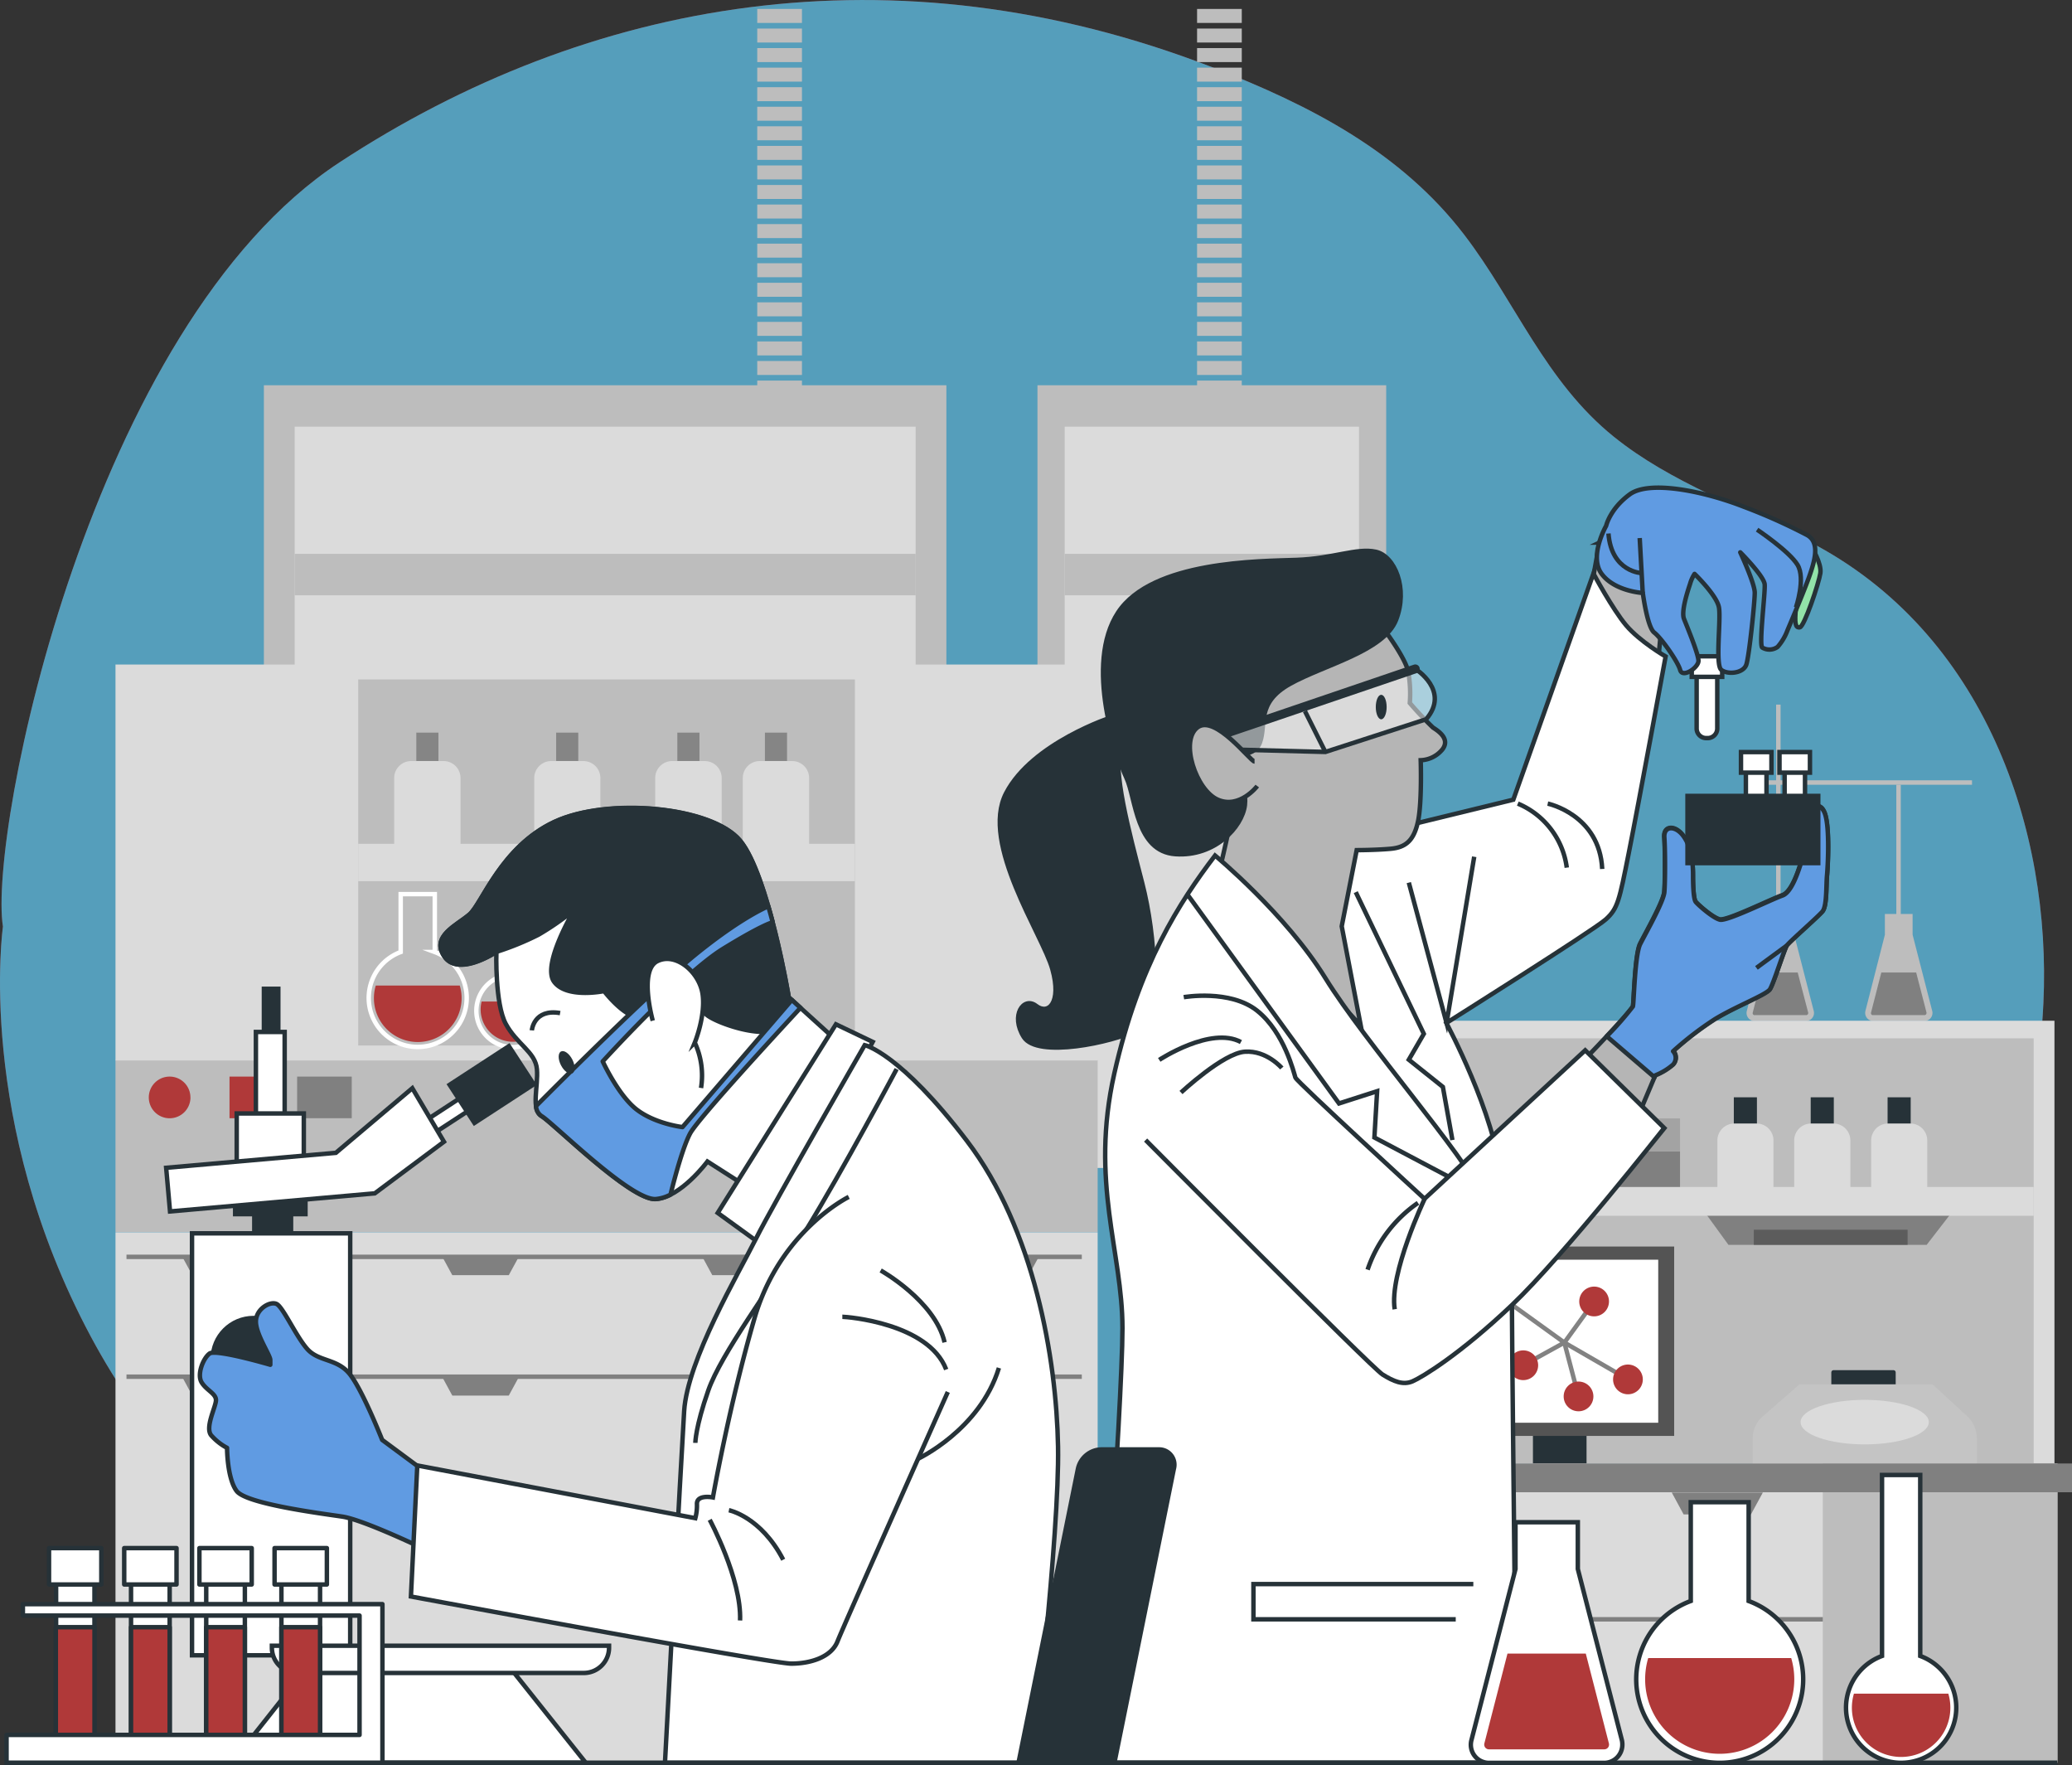 <svg xmlns="http://www.w3.org/2000/svg" id="Layer_1" data-name="Layer 1" viewBox="0 0 465.4 396.36"><rect x="0" y="0" width="465.4" height="396.36" fill="#333333" stroke="none"/><defs><style>.cls-1,.cls-32{fill:#b03939;}.cls-2{fill:#30c9f2;opacity:0.7;isolation:isolate;}.cls-3{fill:#bdbdbd;}.cls-4{fill:#dbdbdb;}.cls-5{fill:gray;}.cls-10,.cls-17,.cls-19,.cls-24,.cls-26,.cls-27,.cls-6,.cls-9{fill:none;}.cls-6{stroke:#fff;}.cls-10,.cls-12,.cls-17,.cls-19,.cls-20,.cls-23,.cls-24,.cls-27,.cls-6,.cls-9{stroke-miterlimit:10;}.cls-29,.cls-7{fill:#92e3a9;}.cls-8{fill:#858585;}.cls-9{stroke:gray;}.cls-10,.cls-19{stroke:#bdbdbd;}.cls-11{fill:#5c5c5c;}.cls-12,.cls-14,.cls-22,.cls-28{fill:#263238;}.cls-12,.cls-14,.cls-20,.cls-21,.cls-22,.cls-23,.cls-24,.cls-27,.cls-29,.cls-30,.cls-31,.cls-32{stroke:#263238;}.cls-13{fill:#a3a3a3;}.cls-14,.cls-27,.cls-29,.cls-30,.cls-31,.cls-32{stroke-linecap:round;}.cls-14,.cls-29,.cls-30,.cls-31,.cls-32{stroke-linejoin:round;}.cls-15{fill:#545454;}.cls-16,.cls-20,.cls-21,.cls-31{fill:#fff;}.cls-17{stroke:#828282;}.cls-18{fill:#c4c4c4;}.cls-19{stroke-width:3px;}.cls-21,.cls-22{stroke-miterlimit:10;}.cls-23{fill:#b5b5b5;}.cls-25{opacity:0.5;}.cls-27{stroke-width:2px;}.cls-30{fill:#609be2;}</style></defs><g id="Layer_2" data-name="Layer 2"><g id="Background_Simple" data-name="Background Simple"><path class="cls-1" d="M.66,208.07s-6.27,43.56,19.79,92.16c22.7,42.34,63.78,71.85,112.6,84.36,32.23,8.25,65.44,7.86,98.13,5.82,42.05-2.62,88.81-.16,127.63-16,60.44-24.67,97.37-89.25,100.17-149.2,1.81-38.74-13.08-83.22-52.69-103.63-14.67-7.56-31-13.18-43.8-23.51-15.39-12.38-22.11-30.35-33.6-45.35C314.7,34.19,294.36,23.63,272.3,15.1,200.58-12.64,132.14-.19,76.26,36.46S-2.68,186.72.66,208.07Z" transform="translate(0 0)"></path><path class="cls-2" d="M.66,208.07s-6.27,43.56,19.79,92.16c22.7,42.34,63.78,71.85,112.6,84.36,32.23,8.25,65.44,7.86,98.13,5.82,42.05-2.62,88.81-.16,127.63-16,60.44-24.67,97.37-89.25,100.17-149.2,1.81-38.74-13.08-83.22-52.69-103.63-14.67-7.56-31-13.18-43.8-23.51-15.39-12.38-22.11-30.35-33.6-45.35C314.7,34.19,294.36,23.63,272.3,15.1,200.58-12.64,132.14-.19,76.26,36.46S-2.68,186.72.66,208.07Z" transform="translate(0 0)"></path></g><g id="Equipment"><rect class="cls-3" x="59.27" y="86.51" width="153.3" height="175.73"></rect><rect class="cls-4" x="66.19" y="95.81" width="139.47" height="166.43"></rect><rect class="cls-3" x="66.19" y="124.37" width="139.47" height="9.3"></rect><rect class="cls-3" x="170.09" y="2.01" width="10.04" height="3.14"></rect><rect class="cls-3" x="170.09" y="6.41" width="10.04" height="3.14"></rect><rect class="cls-3" x="170.09" y="10.8" width="10.04" height="3.14"></rect><rect class="cls-3" x="170.09" y="15.19" width="10.04" height="3.14"></rect><rect class="cls-3" x="170.09" y="19.58" width="10.04" height="3.14"></rect><rect class="cls-3" x="170.09" y="23.97" width="10.04" height="3.14"></rect><rect class="cls-3" x="170.09" y="28.36" width="10.04" height="3.14"></rect><rect class="cls-3" x="170.09" y="32.76" width="10.04" height="3.14"></rect><rect class="cls-3" x="170.09" y="37.15" width="10.04" height="3.14"></rect><rect class="cls-3" x="170.09" y="41.54" width="10.04" height="3.14"></rect><rect class="cls-3" x="170.09" y="45.93" width="10.04" height="3.14"></rect><rect class="cls-3" x="170.09" y="50.32" width="10.04" height="3.14"></rect><rect class="cls-3" x="170.09" y="54.71" width="10.04" height="3.14"></rect><rect class="cls-3" x="170.09" y="59.11" width="10.04" height="3.14"></rect><rect class="cls-3" x="170.09" y="63.5" width="10.04" height="3.14"></rect><rect class="cls-3" x="170.09" y="67.89" width="10.04" height="3.14"></rect><rect class="cls-3" x="170.09" y="72.28" width="10.04" height="3.14"></rect><rect class="cls-3" x="170.09" y="76.67" width="10.04" height="3.14"></rect><rect class="cls-3" x="170.09" y="81.06" width="10.04" height="3.14"></rect><rect class="cls-3" x="170.09" y="85.46" width="10.04" height="3.14"></rect><rect class="cls-3" x="233.03" y="86.51" width="78.33" height="175.73"></rect><rect class="cls-4" x="239.14" y="95.81" width="66.11" height="166.43"></rect><rect class="cls-3" x="239.14" y="124.37" width="66.11" height="9.3"></rect><rect class="cls-3" x="268.88" y="2.01" width="10.04" height="3.14"></rect><rect class="cls-3" x="268.88" y="6.41" width="10.04" height="3.14"></rect><rect class="cls-3" x="268.88" y="10.8" width="10.04" height="3.14"></rect><rect class="cls-3" x="268.88" y="15.19" width="10.04" height="3.14"></rect><rect class="cls-3" x="268.88" y="19.58" width="10.04" height="3.14"></rect><rect class="cls-3" x="268.88" y="23.97" width="10.04" height="3.14"></rect><rect class="cls-3" x="268.88" y="28.36" width="10.04" height="3.14"></rect><rect class="cls-3" x="268.88" y="32.76" width="10.04" height="3.14"></rect><rect class="cls-3" x="268.88" y="37.15" width="10.04" height="3.14"></rect><rect class="cls-3" x="268.88" y="41.54" width="10.04" height="3.14"></rect><rect class="cls-3" x="268.88" y="45.93" width="10.04" height="3.14"></rect><rect class="cls-3" x="268.88" y="50.32" width="10.04" height="3.14"></rect><rect class="cls-3" x="268.88" y="54.71" width="10.04" height="3.14"></rect><rect class="cls-3" x="268.88" y="59.11" width="10.04" height="3.14"></rect><rect class="cls-3" x="268.88" y="63.5" width="10.04" height="3.14"></rect><rect class="cls-3" x="268.88" y="67.89" width="10.04" height="3.14"></rect><rect class="cls-3" x="268.88" y="72.28" width="10.04" height="3.14"></rect><rect class="cls-3" x="268.88" y="76.67" width="10.04" height="3.14"></rect><rect class="cls-3" x="268.88" y="81.06" width="10.04" height="3.14"></rect><rect class="cls-3" x="268.88" y="85.46" width="10.04" height="3.14"></rect><rect class="cls-3" x="25.94" y="238.01" width="220.61" height="38.64"></rect><path class="cls-1" d="M42.78,246.43a4.68,4.68,0,1,1-4.68-4.68h0a4.67,4.67,0,0,1,4.67,4.67Z" transform="translate(0 0)"></path><rect class="cls-1" x="51.55" y="241.75" width="12.27" height="9.35"></rect><rect class="cls-5" x="66.74" y="241.75" width="12.27" height="9.35"></rect><rect class="cls-4" x="25.94" y="149.22" width="220.61" height="88.91"></rect><rect class="cls-4" x="25.94" y="276.71" width="220.61" height="119.11"></rect><rect class="cls-3" x="80.46" y="152.57" width="111.56" height="82.2"></rect><path class="cls-1" d="M84.4,221.31a9.85,9.85,0,1,0,18.87,0Z" transform="translate(0 0)"></path><path class="cls-6" d="M97.66,213.78v-13H90v13a11,11,0,1,0,7.65,0Z" transform="translate(0 0)"></path><path class="cls-7" d="M129,221.31a9.85,9.85,0,1,0,18.87,0Z" transform="translate(0 0)"></path><path class="cls-6" d="M142.22,213.78v-13h-7.64v13a11,11,0,1,0,7.64,0Z" transform="translate(0 0)"></path><path class="cls-1" d="M108.18,224.89A7.26,7.26,0,1,0,122.47,227a6.92,6.92,0,0,0-.31-2.07Z" transform="translate(0 0)"></path><path class="cls-6" d="M118,219.31v-9.66h-5.66v9.66a8.17,8.17,0,1,0,5.66,0Z" transform="translate(0 0)"></path><rect class="cls-8" x="93.51" y="164.51" width="4.97" height="6.37"></rect><path class="cls-4" d="M92.34,170.9h7.3a3.8,3.8,0,0,1,3.8,3.8h0v14.89H88.54V174.7A3.8,3.8,0,0,1,92.34,170.9Z" transform="translate(0 0)"></path><rect class="cls-8" x="124.92" y="164.51" width="4.97" height="6.37"></rect><path class="cls-4" d="M123.75,170.9h7.3a3.8,3.8,0,0,1,3.8,3.8h0v14.89H120V174.7A3.8,3.8,0,0,1,123.75,170.9Z" transform="translate(0 0)"></path><rect class="cls-8" x="152.14" y="164.51" width="4.97" height="6.37"></rect><path class="cls-4" d="M151,170.9h7.3a3.8,3.8,0,0,1,3.8,3.8h0v14.89H147.17V174.7a3.8,3.8,0,0,1,3.8-3.8Z" transform="translate(0 0)"></path><rect class="cls-8" x="171.81" y="164.51" width="4.97" height="6.37"></rect><path class="cls-4" d="M170.64,170.9h7.3a3.8,3.8,0,0,1,3.8,3.8h0v14.89h-14.9V174.7a3.8,3.8,0,0,1,3.8-3.8Z" transform="translate(0 0)"></path><rect class="cls-4" x="80.46" y="189.48" width="111.56" height="8.39"></rect><polygon class="cls-5" points="40.96 282.23 43.19 286.34 55.88 286.34 58.12 282.23 40.96 282.23"></polygon><polygon class="cls-5" points="99.36 282.23 101.59 286.34 114.28 286.34 116.52 282.23 99.36 282.23"></polygon><polygon class="cls-5" points="157.76 282.23 159.99 286.34 172.68 286.34 174.92 282.23 157.76 282.23"></polygon><polygon class="cls-5" points="216.16 282.23 218.39 286.34 231.08 286.34 233.32 282.23 216.16 282.23"></polygon><polygon class="cls-5" points="40.96 309.26 43.19 313.38 55.88 313.38 58.12 309.26 40.96 309.26"></polygon><polygon class="cls-5" points="99.36 309.26 101.59 313.38 114.28 313.38 116.52 309.26 99.36 309.26"></polygon><polygon class="cls-5" points="157.76 309.26 159.99 313.38 172.68 313.38 174.92 309.26 157.76 309.26"></polygon><polygon class="cls-5" points="216.16 309.26 218.39 313.38 231.08 313.38 233.32 309.26 216.16 309.26"></polygon><line class="cls-9" x1="28.41" y1="282.23" x2="242.99" y2="282.23"></line><line class="cls-9" x1="28.41" y1="309.14" x2="242.99" y2="309.14"></line><path class="cls-3" d="M407.39,227,403,209.93v-4.68h-6.23v4.68L392.36,227a1.81,1.81,0,0,0,1.29,2.21,1.76,1.76,0,0,0,.46.06h11.53a1.81,1.81,0,0,0,1.81-1.81A1.76,1.76,0,0,0,407.39,227Z" transform="translate(0 0)"></path><path class="cls-5" d="M403.79,218.38H396l-2.31,9a.46.46,0,0,0,.31.57.39.39,0,0,0,.15,0h11.53a.45.45,0,0,0,.37-.18.47.47,0,0,0,.09-.41Z" transform="translate(0 0)"></path><path class="cls-3" d="M434,227l-4.4-17.09v-4.68h-6.23v4.68L419,227a1.82,1.82,0,0,0,1.31,2.21,1.74,1.74,0,0,0,.45.06h11.52a1.81,1.81,0,0,0,1.78-1.84A1.54,1.54,0,0,0,434,227Z" transform="translate(0 0)"></path><path class="cls-5" d="M430.4,218.38h-7.83l-2.31,9a.46.46,0,0,0,.31.57.39.39,0,0,0,.15,0h11.52a.47.47,0,0,0,.48-.48.41.41,0,0,0,0-.11Z" transform="translate(0 0)"></path><line class="cls-10" x1="399.44" y1="209.22" x2="399.44" y2="158.22"></line><rect class="cls-4" x="292.65" y="229.21" width="168.81" height="99.42"></rect><rect class="cls-3" x="297.31" y="233.16" width="159.48" height="95.47"></rect><polygon class="cls-5" points="382.5 271.64 388.24 279.54 432.75 279.54 438.86 271.64 382.5 271.64"></polygon><rect class="cls-11" x="393.93" y="276.14" width="34.54" height="3.39"></rect><rect class="cls-5" x="349.01" y="258.53" width="28.35" height="8.59"></rect><rect class="cls-12" x="389.94" y="246.9" width="4.19" height="10.26"></rect><path class="cls-4" d="M389.55,252.29h5a3.8,3.8,0,0,1,3.8,3.8v12h-12.6v-12A3.8,3.8,0,0,1,389.55,252.29Z" transform="translate(0 0)"></path><rect class="cls-12" x="407.21" y="246.9" width="4.19" height="10.26"></rect><path class="cls-4" d="M406.82,252.29h5a3.8,3.8,0,0,1,3.8,3.8v12H403v-12a3.8,3.8,0,0,1,3.8-3.8Z" transform="translate(0 0)"></path><rect class="cls-12" x="424.48" y="246.9" width="4.19" height="10.26"></rect><path class="cls-4" d="M424.09,252.29h5a3.8,3.8,0,0,1,3.8,3.8v12h-12.6v-12A3.8,3.8,0,0,1,424.09,252.29Z" transform="translate(0 0)"></path><rect class="cls-13" x="349.01" y="251.14" width="28.35" height="7.39"></rect><rect class="cls-4" x="297.31" y="266.54" width="159.48" height="6.46"></rect><rect class="cls-14" x="344.82" y="296.33" width="11.04" height="33.65"></rect><rect class="cls-15" x="324.63" y="279.91" width="51.41" height="42.53"></rect><rect class="cls-16" x="328.21" y="282.87" width="44.25" height="36.61"></rect><polyline class="cls-17" points="337.7 291.62 351.38 301.48 342.15 306.57"></polyline><polyline class="cls-17" points="358.06 292.25 351.38 301.48 354.56 313.57"></polyline><line class="cls-17" x1="351.38" y1="301.48" x2="365.7" y2="309.75"></line><path class="cls-7" d="M339,290.82a3.34,3.34,0,1,1-3.34-3.34h0A3.33,3.33,0,0,1,339,290.8Z" transform="translate(0 0)"></path><path class="cls-1" d="M345.49,306.57a3.34,3.34,0,1,1-3.34-3.34h0A3.35,3.35,0,0,1,345.49,306.57Z" transform="translate(0 0)"></path><path class="cls-1" d="M361.4,292.25a3.34,3.34,0,1,1-3.34-3.34h0a3.33,3.33,0,0,1,3.34,3.32Z" transform="translate(0 0)"></path><path class="cls-1" d="M369,309.75a3.34,3.34,0,1,1-3.34-3.34h0A3.35,3.35,0,0,1,369,309.75Z" transform="translate(0 0)"></path><circle class="cls-1" cx="354.56" cy="313.57" r="3.34"></circle><rect class="cls-14" x="411.84" y="308.17" width="13.46" height="2.96"></rect><path class="cls-18" d="M393.67,329.71v-6.64A6.68,6.68,0,0,1,396,318l8.19-7.15h29.88l7.78,7.16a6.73,6.73,0,0,1,2.18,5v7.81Z" transform="translate(0 0)"></path><path class="cls-4" d="M433.24,319.34c0,2.75-6.45,5-14.4,5s-14.4-2.23-14.4-5,6.45-5,14.4-5S433.24,316.59,433.24,319.34Z" transform="translate(0 0)"></path><rect class="cls-4" x="292.65" y="328.63" width="169.48" height="67.19"></rect><line class="cls-9" x1="292.59" y1="363.62" x2="461.37" y2="363.62"></line><rect class="cls-3" x="409.42" y="328.63" width="52.71" height="67.19"></rect><rect class="cls-5" x="289.36" y="328.63" width="176.04" height="6.46"></rect><polygon class="cls-5" points="375.5 335.15 378.16 340.06 393.29 340.06 395.96 335.15 375.5 335.15"></polygon><polygon class="cls-5" points="375.5 363.41 378.16 368.32 393.29 368.32 395.96 363.41 375.5 363.41"></polygon><polygon class="cls-5" points="318.7 335.15 321.37 340.06 336.49 340.06 339.16 335.15 318.7 335.15"></polygon><polygon class="cls-5" points="318.7 363.41 321.37 368.32 336.49 368.32 339.16 363.41 318.7 363.41"></polygon><line class="cls-10" x1="396.09" y1="175.72" x2="442.94" y2="175.72"></line><line class="cls-19" x1="391.94" y1="175.72" x2="396.09" y2="175.72"></line><line class="cls-10" x1="426.44" y1="176.22" x2="426.44" y2="207.72"></line></g><g id="Device"><rect class="cls-12" x="57.12" y="270.49" width="8.25" height="9.33"></rect><rect class="cls-12" x="52.82" y="266.9" width="15.79" height="5.74"></rect><rect class="cls-20" x="43.13" y="276.95" width="35.53" height="94.75"></rect><circle class="cls-12" cx="56.94" cy="305.12" r="9.15"></circle><polygon class="cls-20" points="131.56 395.82 115.27 375.37 68.25 375.37 52.08 395.82 131.56 395.82"></polygon><path class="cls-20" d="M61.07,369.55H136.8V370a5.67,5.67,0,0,1-5.67,5.67H66.74A5.67,5.67,0,0,1,61.07,370h0v-.45Z" transform="translate(0 0)"></path><rect class="cls-21" x="91.51" y="249.07" width="17.03" height="3.41" transform="translate(-120.69 95.28) rotate(-33.09)"></rect><rect class="cls-22" x="102.49" y="238.43" width="15.89" height="10.22" transform="translate(-115.05 99.79) rotate(-33.09)"></rect><rect class="cls-12" x="59.28" y="222.04" width="3.23" height="10.41"></rect><rect class="cls-20" x="57.48" y="231.73" width="6.46" height="20.46"></rect><rect class="cls-20" x="53.17" y="250.03" width="15.07" height="11.84"></rect><polygon class="cls-20" points="92.61 244.36 75.44 258.87 37.32 262.23 38.19 272.03 84.18 267.97 99.72 256.38 92.61 244.36"></polygon></g><g id="Characters_2" data-name="Characters 2"><path class="cls-23" d="M374.12,130.75l-1.71,18s-9.93-.68-12.84-6.5S358,128.79,358,128.79l1.26-6.94a11.07,11.07,0,0,1,10.45.51A8.64,8.64,0,0,1,374.12,130.75Z" transform="translate(0 0)"></path><path class="cls-20" d="M303.51,188.44l36.4-8.87,18-50.78s4.28,8,7.34,11.63,8.87,7,8.87,7-6.12,33.34-8.26,44.05-2.45,12.54-5.2,15-35.79,23.24-35.79,23.24,11,20.5,12.24,34.87,2.14,31.2,2.14,31.2S312.38,253,302.59,240.44,288.83,208.93,291,199.15,303.51,188.44,303.51,188.44Z" transform="translate(0 0)"></path><polyline class="cls-24" points="316.44 198.19 324.92 229.73 331.13 192.38"></polyline><path class="cls-24" d="M340.92,180.45a18.13,18.13,0,0,1,11,14.38" transform="translate(0 0)"></path><path class="cls-24" d="M347.64,180.45s11.63,2.45,12.24,14.68" transform="translate(0 0)"></path><polyline class="cls-24" points="304.52 200.33 319.81 232.15 316.44 237.96 324.09 244.07 326.23 256"></polyline><path class="cls-12" d="M249.83,161s-18,5.81-23.85,17.13,8.25,31.81,10.39,39.46-.91,10.4-3.67,8.26-5.81,2.14-2.75,7,19.88,1.22,25.39-1.53,4.28-21.1,1.22-33-6.73-25.39-4.89-31.2S249.83,161,249.83,161Z" transform="translate(0 0)"></path><path class="cls-23" d="M306.87,136.13s8.87,10.71,9.49,15a28.07,28.07,0,0,1,.3,6.73c1.64,1.92,3.38,3.76,5.2,5.51.92.61,4,2.44,2.14,4.89a6.58,6.58,0,0,1-4.89,2.45s.31,9.48-.61,13.76-2.76,5.81-6.12,6.12-7.65.31-7.65.31L301.37,208l4.28,22.32-31.81-34.56s3.06-12.54,3.06-15-4.59-7-.61-19.88S306.87,136.13,306.87,136.13Z" transform="translate(0 0)"></path><path class="cls-12" d="M276,168.86s5.51,1.84,7-2.14-.92-8.87,6.73-13.15,21.1-7.34,23.85-14.38-.3-14.37-4.58-15.29-9.49,1.53-17.75,1.83-32.47.18-40.11,11.81-.26,32.55,1.88,37.13,2.14,16.52,11,17.13,15-6.11,15.6-11S276,168.86,276,168.86Z" transform="translate(0 0)"></path><g class="cls-25"><path class="cls-16" d="M273.84,165.19l44.05-15s7.95,4.9,2.44,11.32l-22.63,7.34-23.55-.61Z" transform="translate(0 0)"></path><line class="cls-26" x1="273.84" y1="165.19" x2="317.89" y2="150.2"></line><line class="cls-26" x1="293.11" y1="159.69" x2="297.7" y2="168.86"></line></g><path class="cls-24" d="M273.84,165.19l44.05-15s7.95,4.9,2.44,11.32l-22.63,7.34-23.55-.61Z" transform="translate(0 0)"></path><line class="cls-27" x1="273.84" y1="165.19" x2="317.89" y2="150.2"></line><line class="cls-24" x1="293.11" y1="159.69" x2="297.7" y2="168.86"></line><path class="cls-23" d="M281.79,171c-.92,0-8.87-10.7-12.84-7.64s-.31,14.07,4.58,16.21,8.87-3.06,8.87-3.06" transform="translate(0 0)"></path><path class="cls-28" d="M311.46,158.77c0,1.52-.55,2.75-1.22,2.75s-1.22-1.23-1.22-2.75.54-2.75,1.22-2.75S311.46,157.25,311.46,158.77Z" transform="translate(0 0)"></path><path class="cls-20" d="M272.92,192.11s15.91,13.15,24.78,27.53,31.5,40.07,35.17,48.63,6.73,17.44,6.73,24.78.62,63,.62,64.23v38.54H246.31s5.81-80.44,5.81-97.57-7.34-32.73-1.83-57.2S265,202.51,272.92,192.11Z" transform="translate(0 0)"></path><polyline class="cls-24" points="266.8 200.98 300.76 247.78 309.32 245.03 308.71 255.43 330.12 266.74"></polyline><polyline class="cls-24" points="330.93 355.71 281.54 355.71 281.54 363.62 326.98 363.62"></polyline><path class="cls-20" d="M381.1,150.18h4.62v13.41a2.15,2.15,0,0,1-2.15,2.15h-.33a2.15,2.15,0,0,1-2.15-2.15V150.18Z" transform="translate(0 0)"></path><rect class="cls-20" x="379.99" y="147.37" width="6.84" height="4.62"></rect><path class="cls-29" d="M406.82,122.71s2.4,3.76,2.06,6-3.6,12-4.62,12.16-1.2-1-.86-4.46.86-5.65.86-6.67S404.94,120.65,406.82,122.71Z" transform="translate(0 0)"></path><path class="cls-30" d="M360.76,118.08s-3.93,6.85-1,10.79,9.24,4.28,9.24,4.28,1,7.71,2.57,8.9,5.31,6.51,5.82,8.4,4.11-.52,4.11-2.06-2.57-7.7-3.25-9.42.86-6.33,1.37-7.87a8.28,8.28,0,0,1,1-2.23s5,4.79,5.48,7.53-.86,12.85.51,14,5,.85,5.65-1.2,1.88-14,1.88-16.1-3.25-9.07-3.25-9.07,5.31,5.3,5.48,7.19-1.37,13.87-.51,14.21a3.13,3.13,0,0,0,3.42-.17,11.9,11.9,0,0,0,2.23-3.77s3.42-8,4.79-11.81,2.57-8-.51-9.59a127.09,127.09,0,0,0-14.21-6.34c-8.74-3.42-21.07-6-25.52-2.74S360.76,118.08,360.76,118.08Z" transform="translate(0 0)"></path><line class="cls-24" x1="368.98" y1="133.15" x2="368.3" y2="120.82"></line><path class="cls-24" d="M368.81,128.7s-6.85-.17-7.53-8.9" transform="translate(0 0)"></path><path class="cls-24" d="M403.4,136.4s2.23-6.5.34-9.58-9.07-7.88-9.07-7.88" transform="translate(0 0)"></path><path class="cls-23" d="M355.31,238.45c.61-.4,11.26-11.66,11.46-12.46s.41-11.67,1.61-14.08,5.23-9.45,5.43-11.66.2-9.65,0-12.27,2.41-2.81,4.22-.4,2.22,5.83,2.22,8.85.2,5.43.6,6,3.82,3.62,5.43,4S397.54,202,400.35,201s4.63-9.25,5-10.05.6-6.84.8-8.24,2.82-3.22,3.82.2.61,11.46.41,13.67,0,6.84-1,8-7.44,6.84-8,7.64-3,8.65-3.82,9.86-7.64,3.82-12.27,6.63a72.8,72.8,0,0,0-9.45,7.24,2.22,2.22,0,0,1,0,3,14,14,0,0,1-4,2.42l-4.22,10Z" transform="translate(0 0)"></path><path class="cls-30" d="M397.54,222.17c.8-1.21,3.21-9,3.82-9.86s7-6.43,8-7.64.8-5.83,1-8S411,186.38,410,183s-3.62-1.61-3.82-.2-.4,7.44-.8,8.24-2.21,9.05-5,10.05-12.46,5.83-14.07,5.43-5-3.42-5.43-4-.6-3-.6-6-.41-6.44-2.22-8.85-4.42-2.21-4.22.4.2,10.06,0,12.27-4.22,9.25-5.43,11.66-1.41,13.18-1.64,14a71.9,71.9,0,0,1-5.88,6.7l10.73,9.2.18-.42a14,14,0,0,0,4-2.42,2.22,2.22,0,0,0,0-3,72.8,72.8,0,0,1,9.45-7.24C389.9,226,396.73,223.37,397.54,222.17Z" transform="translate(0 0)"></path><line class="cls-24" x1="401.36" y1="212.31" x2="394.52" y2="217.34"></line><path class="cls-20" d="M265.89,223.92s10.4-1.83,16.51,3.06,8.26,14.07,8.57,15,29,27.21,29,27.21l36.09-33.34,17.74,17.44S351.23,282,339.6,293.05s-20.18,16.21-22.33,17.13-4.28,0-6.73-1.53S257.32,256,257.32,256" transform="translate(0 0)"></path><path class="cls-24" d="M265.27,245.33s9.49-8.87,14.38-9.17,8.26,3.67,8.26,3.67" transform="translate(0 0)"></path><path class="cls-24" d="M260.38,238s11.62-7.65,18.35-4" transform="translate(0 0)"></path><path class="cls-24" d="M320,269.19S312,286,313.27,294" transform="translate(0 0)"></path><path class="cls-24" d="M318.5,270.11a29.84,29.84,0,0,0-11.32,15" transform="translate(0 0)"></path><path class="cls-20" d="M392.16,171.7h4.62v13.4a2.15,2.15,0,0,1-2.15,2.15h-.33a2.15,2.15,0,0,1-2.15-2.15V171.7Z" transform="translate(0 0)"></path><rect class="cls-20" x="391.05" y="168.88" width="6.84" height="4.62"></rect><path class="cls-20" d="M400.81,171.7h4.62v13.4a2.15,2.15,0,0,1-2.15,2.15H403a2.15,2.15,0,0,1-2.15-2.15V171.7Z" transform="translate(0 0)"></path><rect class="cls-20" x="399.7" y="168.88" width="6.84" height="4.62"></rect><rect class="cls-12" x="379.04" y="178.73" width="29.36" height="15.08"></rect></g><g id="Character_1" data-name="Character 1"><path class="cls-20" d="M111.49,213.74s-.35,11.6,2.11,16.17,6.67,6.32,7,10.18-1.4,9.14,1.06,10.54,20,19,25.64,18.62,11.6-8.43,11.6-8.43l12.64,8.08,16.87-34.78-11.24-10.19s-4.57-27.4-10.9-35.13-29.86-9.84-41.8-4.22-16.16,18.27-19,20.73-8.78,4.92-5.62,9.49S111.49,213.74,111.49,213.74Z" transform="translate(0 0)"></path><path class="cls-12" d="M174,231c1.34-1,2.68-3.72,3.78-6.47l-.61-.56s-4.57-27.4-10.9-35.13-29.86-9.84-41.8-4.22-16.16,18.27-19,20.73-8.78,4.92-5.62,9.49c3,4.26,10.48-.34,11.48-1l.12-.08a63.42,63.42,0,0,0,9.48-3.86,60.74,60.74,0,0,0,8.08-5.62s-7.37,12.29-4.56,16.16,11.24,2.11,11.24,2.11,5.62,7.38,9.13,5.62-1.4-8.43,3.87-10.89,9.48,8.08,9.48,9.83S170.86,233.42,174,231Z" transform="translate(0 0)"></path><path class="cls-30" d="M177.86,224.54,153.3,253.09s-6-.7-10.19-3.86-7.73-10.89-7.73-10.89,17.92-19.68,27.05-25.3c8-4.91,10.59-5.8,11.13-5.94-.31-1.2-.64-2.4-1-3.59-1.91.85-7.51,3.66-16.47,10.94-9.8,8-30.51,28.7-35.69,33.92a2.82,2.82,0,0,0,1.26,2.26c2.46,1.41,20,19,25.64,18.62a8.72,8.72,0,0,0,3.31-1c1.07-4.37,2.92-11,4.42-13.76,1.82-3.34,19.86-22.9,24.77-28.18Z" transform="translate(0 0)"></path><path class="cls-20" d="M146.62,229.2s-3.16-11.24,1-13.35,9.49,2.46,10.19,7.38-1.75,10.89-1.75,10.89a17.59,17.59,0,0,1,1.4,10.19" transform="translate(0 0)"></path><path class="cls-28" d="M128.55,237.91c.69,1.35.69,2.74,0,3.11s-1.84-.45-2.54-1.8-.7-2.75,0-3.11S127.85,236.55,128.55,237.91Z" transform="translate(0 0)"></path><path class="cls-24" d="M119.46,231.37s.41-4.91,6.35-3.88" transform="translate(0 0)"></path><polygon class="cls-20" points="187.76 230.01 161.21 272.36 171.61 279.9 196.02 233.96 187.76 230.01"></polygon><path class="cls-20" d="M194.23,234.68s-20.46,35.53-24.41,43.42-15.43,27.28-16.15,38.76-4.31,79-4.31,79h82.55s6.1-51.32,5.74-71.06-5.38-48.8-20.45-68.59S194.23,234.68,194.23,234.68Z" transform="translate(0 0)"></path><path class="cls-24" d="M201.4,240.06S189.2,263,181,276.31s-19,27.63-21.9,35.89-2.92,11.8-2.92,11.8" transform="translate(0 0)"></path><path class="cls-30" d="M95.53,330.5l-9.69-7.17s-4.67-11.85-7.54-15.08-6.82-2.51-9.33-5.38-5.39-9.33-6.82-10.05-4.67,1.07-4.67,3.95,3.23,7.53,3.23,8.61v1.08s-12.2-3.59-13.64-2.52-2.87,4.67-1.79,6.46,3.23,2.52,3.23,4-2.51,6.1-1.08,7.9A12.51,12.51,0,0,0,51,325.12s0,6.82,2.15,9.69,18.67,5,23.69,5.74,19.74,7.9,19.74,7.9Z" transform="translate(0 0)"></path><path class="cls-20" d="M190.64,268.77s-15.44,7.54-21.18,27.28-9.33,40.2-9.33,40.2-3.59-.72-3.59,1.43a11,11,0,0,1-.36,3.23L93.73,329.07,92.3,358.5s81.11,15.07,85.42,15.07,9-1.43,10.4-5,24.77-56,24.77-56" transform="translate(0 0)"></path><path class="cls-24" d="M197.81,285.28s12.21,6.82,14.36,16.15" transform="translate(0 0)"></path><path class="cls-24" d="M189.2,295.69c1.08,0,19.38,1.44,23.33,11.84" transform="translate(0 0)"></path><path class="cls-24" d="M206.07,327.63s14-6.46,18.3-20.46" transform="translate(0 0)"></path><path class="cls-24" d="M159.41,341.27s7.18,13.28,6.82,22.61" transform="translate(0 0)"></path><path class="cls-24" d="M163.72,339.12s7.18,1.43,12.2,11.12" transform="translate(0 0)"></path><path class="cls-12" d="M260.22,325.48H247.3a5.53,5.53,0,0,0-5.17,4.31l-13.35,66h21.54l13.35-66a3.43,3.43,0,0,0-2.43-4.2A3.51,3.51,0,0,0,260.22,325.48Z" transform="translate(0 0)"></path></g><g id="Bottles"><line class="cls-24" x1="0.98" y1="395.82" x2="462.12" y2="395.82"></line><path class="cls-31" d="M12.54,348.91h8.68v40.65a4,4,0,0,1-4,4H16.6a4,4,0,0,1-4-4V348.91h-.06Z" transform="translate(0 0)"></path><path class="cls-32" d="M12.54,365.39v23.86a4.35,4.35,0,0,0,8.69,0V365.39Z" transform="translate(0 0)"></path><rect class="cls-31" x="11.01" y="347.63" width="11.75" height="8.17"></rect><path class="cls-31" d="M33.77,393.59h0a4.34,4.34,0,0,1-4.34-4.34V348.91h8.68v40.34A4.34,4.34,0,0,1,33.77,393.59Z" transform="translate(0 0)"></path><path class="cls-32" d="M29.43,365.39v23.86a4.34,4.34,0,0,0,8.68,0V365.39Z" transform="translate(0 0)"></path><rect class="cls-31" x="27.9" y="347.63" width="11.75" height="8.17"></rect><path class="cls-31" d="M50.66,393.59h0a4.34,4.34,0,0,1-4.34-4.34V348.91H55v40.34A4.34,4.34,0,0,1,50.66,393.59Z" transform="translate(0 0)"></path><path class="cls-32" d="M46.32,365.39v23.86a4.34,4.34,0,0,0,4.34,4.34h0A4.34,4.34,0,0,0,55,389.25V365.39Z" transform="translate(0 0)"></path><rect class="cls-31" x="44.79" y="347.63" width="11.75" height="8.17"></rect><path class="cls-31" d="M67.55,393.59h0a4.34,4.34,0,0,1-4.34-4.34V348.91h8.68v40.34A4.34,4.34,0,0,1,67.55,393.59Z" transform="translate(0 0)"></path><path class="cls-32" d="M63.21,365.39v23.86a4.34,4.34,0,0,0,8.68,0V365.39Z" transform="translate(0 0)"></path><rect class="cls-31" x="61.67" y="347.63" width="11.75" height="8.17"></rect><polygon class="cls-31" points="80.76 360.21 5.14 360.21 5.14 362.78 80.76 362.78 80.76 389.58 1.47 389.58 1.47 395.82 85.9 395.82 85.9 394.36 85.9 389.58 85.9 362.78 85.9 360.21 80.76 360.21"></polygon><path class="cls-20" d="M364.29,390.73l-9.89-38.41v-10.5h-14v10.5l-9.89,38.41a4.07,4.07,0,0,0,2.92,5,3.91,3.91,0,0,0,1,.13h25.89a4.08,4.08,0,0,0,4.08-4.08A4.3,4.3,0,0,0,364.29,390.73Z" transform="translate(0 0)"></path><path class="cls-1" d="M356.19,371.32H338.6l-5.19,20.16a1.1,1.1,0,0,0,.19.93,1.08,1.08,0,0,0,.85.41h25.89a1.08,1.08,0,0,0,.85-.41,1.1,1.1,0,0,0,.19-.93Z" transform="translate(0 0)"></path><path class="cls-20" d="M392.77,359.51V337.32h-13v22.19a18.75,18.75,0,1,0,13,0Z" transform="translate(0 0)"></path><path class="cls-1" d="M370.21,372.32a17,17,0,0,0-.69,4.75,16.75,16.75,0,0,0,33.5,0,17,17,0,0,0-.69-4.75Z" transform="translate(0 0)"></path><path class="cls-20" d="M431.31,371.85V331.21h-8.58v40.64a12.38,12.38,0,1,0,8.58,0Z" transform="translate(0 0)"></path><path class="cls-1" d="M416.42,380.31a11.06,11.06,0,1,0,21.2,0Z" transform="translate(0 0)"></path></g></g></svg>